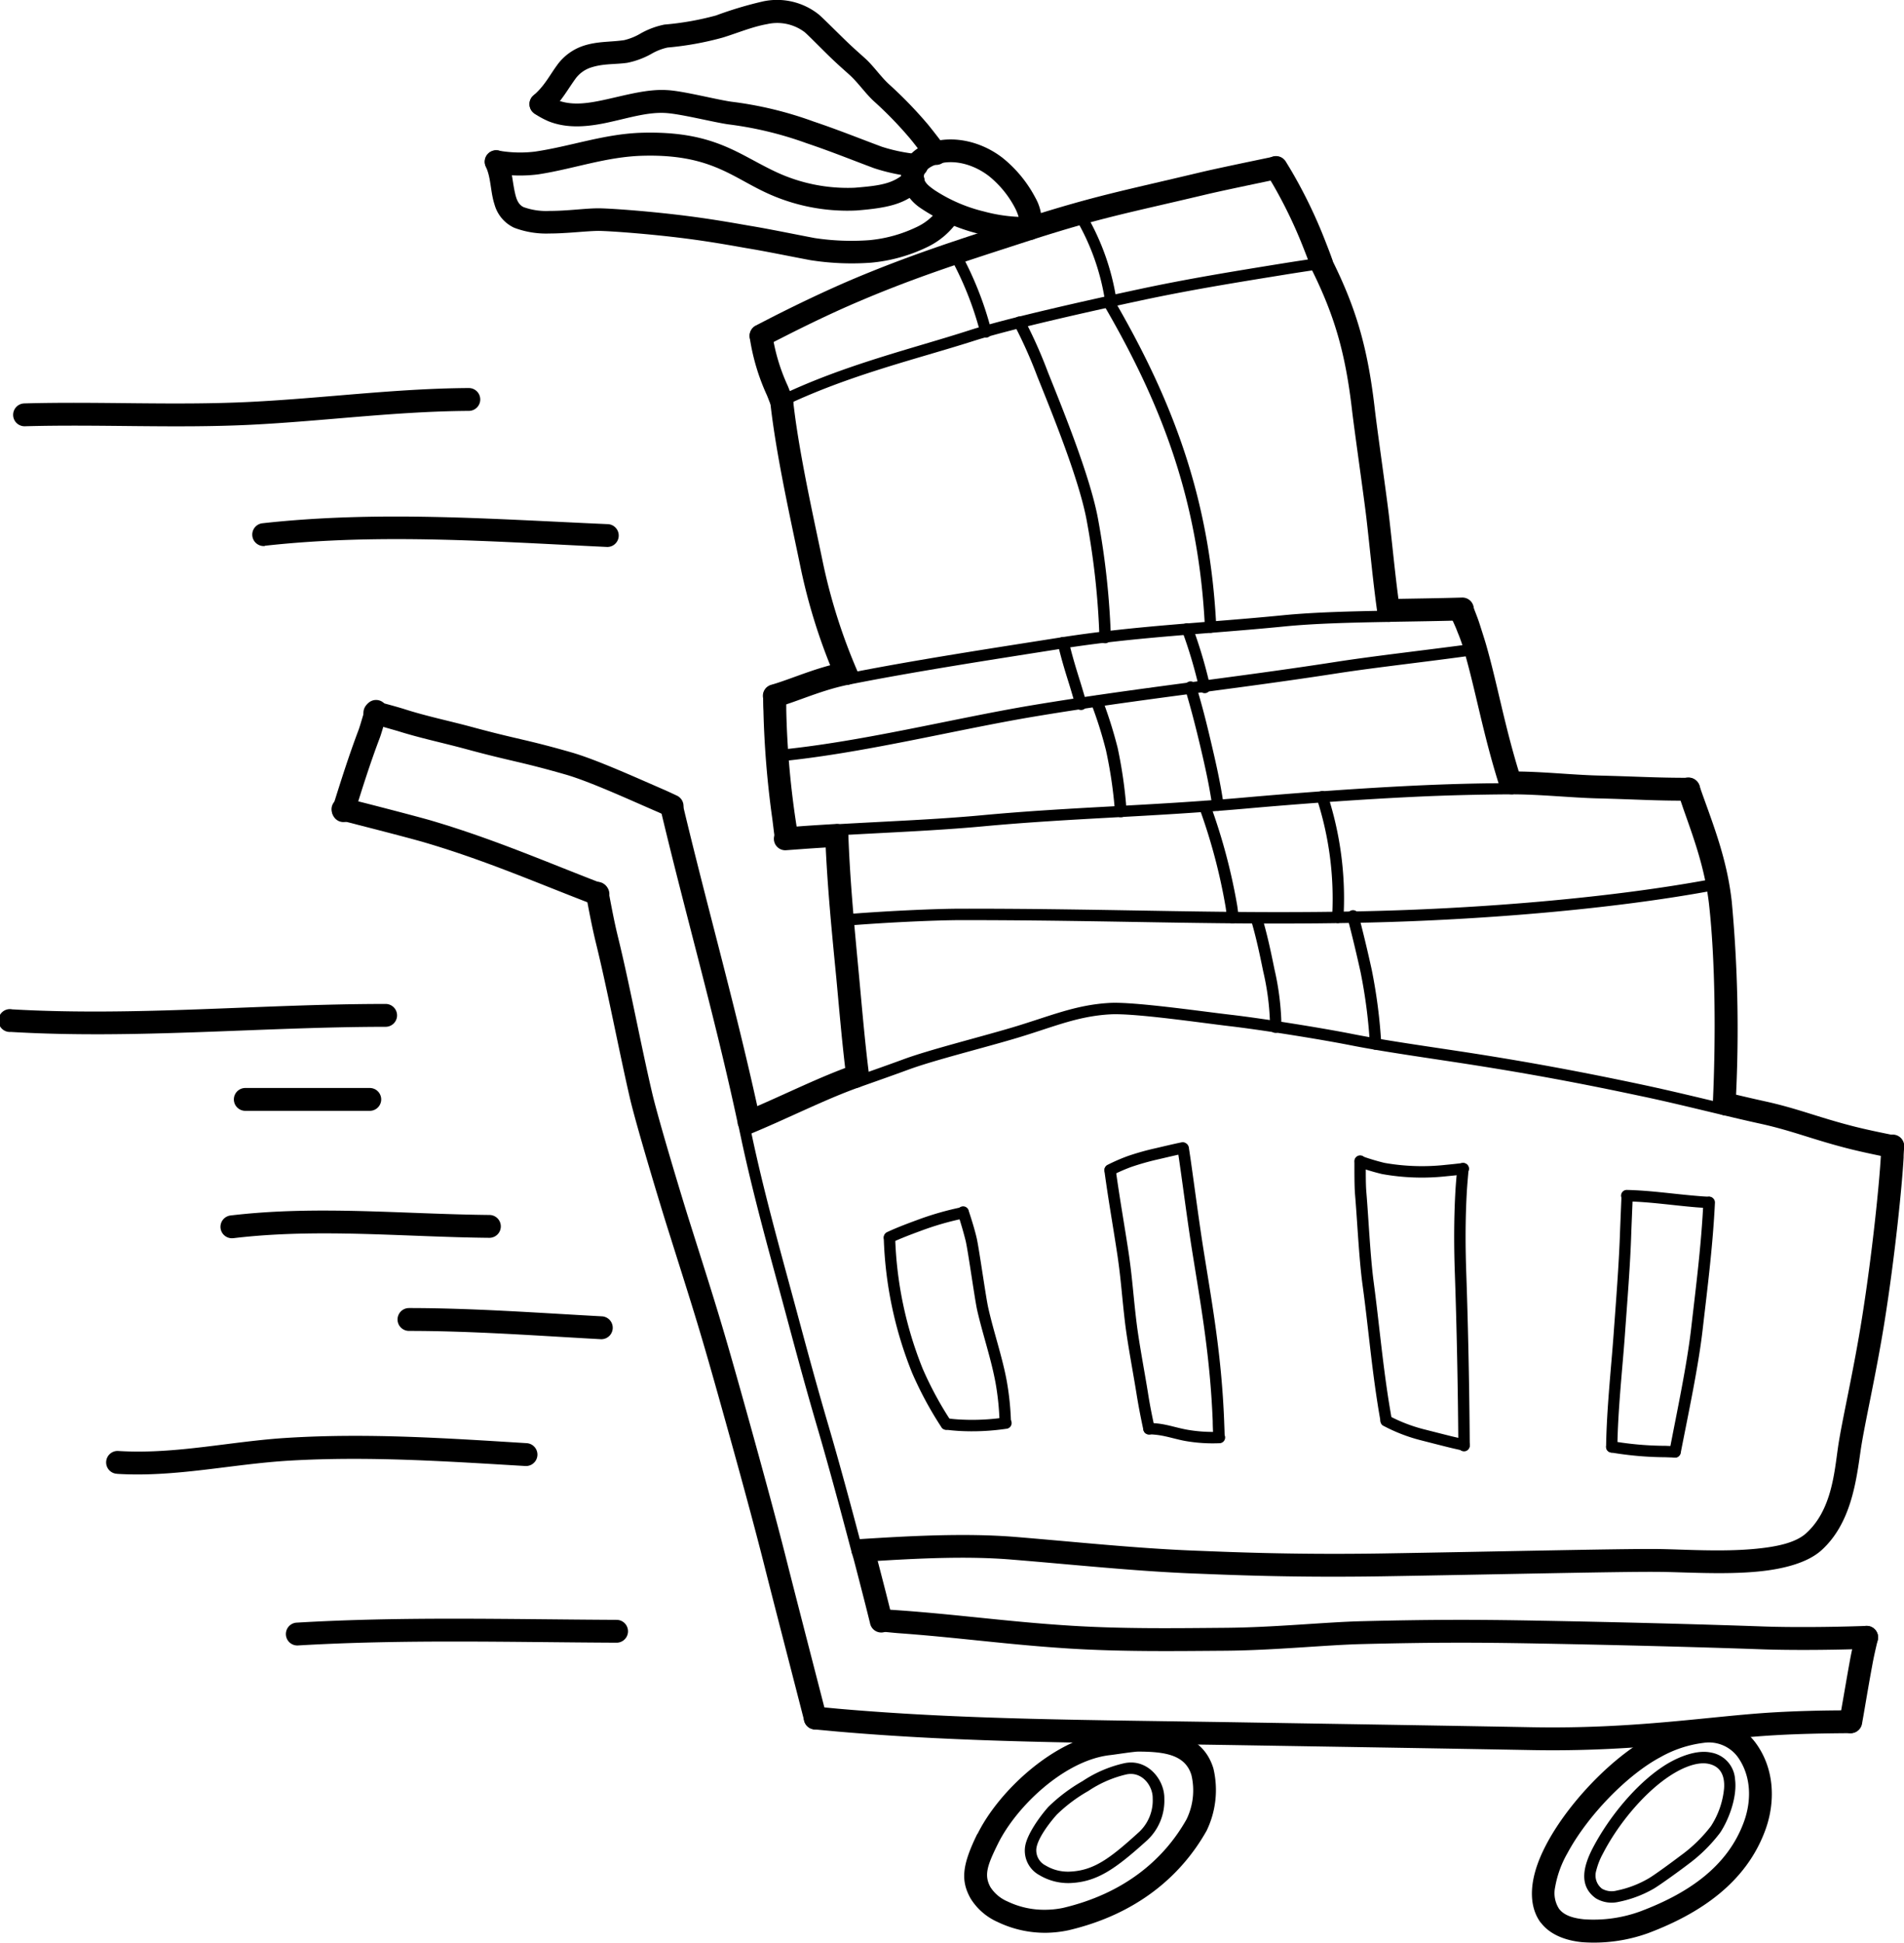 <svg id="Layer_1" data-name="Layer 1" xmlns="http://www.w3.org/2000/svg" viewBox="0 0 351.78 358.76"><defs><style>.cls-1{fill-rule:evenodd;}</style></defs><path class="cls-1" d="M65.52,150.11c1.44-4.62,2.89-9.22,4.62-13.77.26-.68.66-2.06,1.26-4.08a2.11,2.11,0,1,0-4-1.21c-.56,1.88-.93,3.16-1.17,3.8-1.75,4.63-3.23,9.3-4.7,14a2.11,2.11,0,1,0,4,1.26Z"/><path class="cls-1" d="M63,151.53c1.09.27,2,.49,3.11.79,5.34,1.36,10.82,2.8,12.45,3.29,11.38,3.36,20.79,7.51,31.08,11.44a2.11,2.11,0,1,0,1.5-3.94c-10.38-4-19.89-8.15-31.38-11.55-1.66-.49-7.2-1.95-12.6-3.33L64,147.44a2.11,2.11,0,1,0-1,4.09Z"/><path class="cls-1" d="M68.84,133.69c1.85.5,3.56,1,4.65,1.31,4,1.27,8.5,2.22,12.52,3.31,8.62,2.34,9.87,2.26,18.47,4.72,4.45,1.28,11.76,4.63,16.68,6.76.63.27,1.34.59,2,.91a2.11,2.11,0,1,0,1.82-3.8c-.72-.35-1.48-.7-2.15-1-5.07-2.19-12.61-5.62-17.2-6.94-8.62-2.47-9.87-2.38-18.53-4.73-4-1.08-8.43-2-12.33-3.26-1.14-.36-2.92-.85-4.85-1.36a2.11,2.11,0,1,0-1.09,4.07Z"/><path class="cls-1" d="M108.31,165.47c.56,3,1.08,5.76,1.81,8.75,2.09,8.48,4.28,20,6.25,28.53,1.15,4.95,5.54,19.52,7.08,24.38,5,15.86,5.81,18.22,10.3,34.31,2.37,8.46,5.43,19.55,7.57,28.06,1.5,5.95,4.49,17.49,7.27,28.3a2.11,2.11,0,0,0,4.09-1.05c-2.78-10.8-5.77-22.34-7.27-28.28-2.15-8.54-5.22-19.67-7.59-28.17-4.51-16.15-5.3-18.52-10.34-34.45-1.52-4.79-5.86-19.17-7-24.06-2-8.51-4.17-20.09-6.26-28.58-.72-2.91-1.21-5.58-1.77-8.52a2.11,2.11,0,1,0-4.14.78Z"/><path class="cls-1" d="M122,149.29c4.65,19.62,10,38.05,14.35,58.36.24,1.14,1.37,1.2,2.51,1s1.86-.7,1.61-1.84c-4.38-20.35-9.7-38.81-14.37-58.46a2.11,2.11,0,1,0-4.1,1Z"/><path class="cls-1" d="M136.38,207.65l.6,2.81c2.1,9.81,4.78,19.51,7.18,28.35,2.22,8.2,4.12,15.52,7,25.31,1.77,6.05,4,14.23,6.22,22.66a1.06,1.06,0,0,0,2-.54c-2.21-8.44-4.46-16.65-6.24-22.72-2.87-9.77-4.77-17.07-7-25.26-2.39-8.81-5.06-18.47-7.15-28.24l-.6-2.81a1.05,1.05,0,0,0-2.06.44Z"/><path class="cls-1" d="M157.38,286.78c.09.33.29.93.37,1.26.64,2.43,1.26,4.86,1.88,7.27.39,1.52.74,2.93,1.11,4.42a2.11,2.11,0,1,0,4.09-1c-.37-1.5-.72-2.9-1.11-4.44-.7-2.74-1.42-5.52-2.15-8.28-.29-1.13-1.27-1.29-2.4-1s-2.08.66-1.79,1.79Z"/><path class="cls-1" d="M150.43,319.37l4.09.38c23.53,2.06,46.12,2.07,76,2.56,17.66.29,34.47.55,52.46.88,19.32.36,33.15-2.06,44.89-2.74,4.42-.26,9.07-.35,14-.38a2.11,2.11,0,1,0,0-4.22c-5,0-9.77.12-14.25.38-11.66.69-25.39,3.09-44.57,2.74-18-.33-34.81-.59-52.47-.88-29.81-.49-52.31-.49-75.75-2.54l-4-.38a2.11,2.11,0,1,0-.41,4.2Z"/><path class="cls-1" d="M342.83,301.87c-.38,1.56-.77,3.25-1.05,4.82-.55,3-1,5.72-1.47,8.36-.15.89-.29,1.67-.45,2.54a2.11,2.11,0,0,0,4.16.74c.16-.88.3-1.67.45-2.56.45-2.63.91-5.36,1.46-8.31.27-1.5.64-3.11,1-4.59a2.11,2.11,0,1,0-4.1-1Z"/><path class="cls-1" d="M162.5,301.3c.48,0,2.72.25,3.61.31,10.94.79,20.25,2.13,31.5,2.83,9.68.6,19.18.47,28.87.4,9.07-.08,18.53-1.07,25.25-1.23,12.24-.3,20.19-.33,32.44-.1,13.25.24,28.39.61,41.64,1.08,4.63.16,12.4.15,19.15-.11a2.11,2.11,0,0,0-.16-4.22c-6.65.25-14.28.27-18.84.11-13.27-.47-28.44-.84-41.71-1.08-12.32-.23-20.32-.2-32.62.1-6.71.16-16.14,1.15-25.18,1.22-9.59.08-19,.21-28.58-.39-12.79-.79-23.07-2.41-36.1-3.11-1.16-.07-.79.16-.86,1.32s.83,2.84,1.59,2.87Z"/><path class="cls-1" d="M180.58,338.64c-2.82,5.75-3.12,8.61-1.27,11.93a11.22,11.22,0,0,0,5,4.36,20.18,20.18,0,0,0,8.92,2,21.19,21.19,0,0,0,4.15-.46c12.49-2.92,20.76-9.89,25.55-18.39a17.25,17.25,0,0,0,1.25-11.52c-1.64-5.31-6.39-7.24-13.84-7.28-.9,0-4.68.57-5.58.66-9.67,1-20.16,10.63-24.15,18.73Zm3.79,1.87c3.45-7,12.43-15.51,20.81-16.4.82-.09,4.28-.64,5.11-.64,5.11,0,8.7.67,9.83,4.31a12.24,12.24,0,0,1-.9,8.2c-4.27,7.58-11.69,13.74-22.84,16.36a16.72,16.72,0,0,1-3.33.34,15.62,15.62,0,0,1-6.91-1.54,7,7,0,0,1-3.14-2.63c-1.26-2.25-.54-4.12,1.37-8Z"/><path class="cls-1" d="M189.41,340.93a5.13,5.13,0,0,0,2.64,5.36,10.39,10.39,0,0,0,5.57,1.46c5-.18,8.36-2.5,14.38-7.95a10,10,0,0,0,3.12-7.65c.07-3.46-3.1-7.49-7.46-6.52a22.85,22.85,0,0,0-7.65,3.29,31,31,0,0,0-6.33,4.77c-1.68,1.89-3.92,5.09-4.27,7.24Zm2.08.34c.3-1.85,2.32-4.55,3.77-6.17a28.46,28.46,0,0,1,5.82-4.36,21.25,21.25,0,0,1,7-3.05c2.9-.65,4.94,2.11,4.89,4.42a8,8,0,0,1-2.43,6.13c-5.49,5-8.47,7.24-13,7.4a8,8,0,0,1-4.36-1.14,3.13,3.13,0,0,1-1.69-3.23Z"/><path class="cls-1" d="M284.68,355.05c1.59,2.12,4.37,3.29,7.6,3.61A29.63,29.63,0,0,0,304.5,357c9.56-3.6,18.18-9.32,21.72-19.21,1.78-5,1.67-11-1.72-15.75-2.58-3.61-6.28-4.67-10.12-4.35a26,26,0,0,0-9.57,3.1c-7.85,4.18-17.57,14.73-20.7,23.37-1.56,4.31-1.47,8.2.57,10.93Zm3.38-2.53a5.32,5.32,0,0,1-.74-4,19.21,19.21,0,0,1,2.27-6.28c3.76-7,11.1-14.51,17.2-17.75a21.53,21.53,0,0,1,7.93-2.63,6.62,6.62,0,0,1,6.34,2.6c2.56,3.58,2.53,8.12,1.18,11.88C319.13,345,311.4,349.85,303,353a25.19,25.19,0,0,1-10.31,1.44c-1.93-.19-3.69-.67-4.64-1.94Z"/><path class="cls-1" d="M294.79,350.53a5.68,5.68,0,0,0,4.26.69,21.32,21.32,0,0,0,6.36-2.36c1.14-.63,5.39-3.73,6.42-4.53a29,29,0,0,0,6-5.91c1.62-2.45,3.14-6.58,2.74-9.78a5.35,5.35,0,0,0-4.49-5c-2.87-.6-6.55,1.06-8.84,2.59-5,3.3-10,9.35-13,15.12-1.65,3.21-2.62,6.84.53,9.16Zm1.25-1.7a3.08,3.08,0,0,1-1.12-3.39,13,13,0,0,1,1.22-3.11c2.81-5.46,7.58-11.2,12.29-14.32,1.89-1.26,4.88-2.78,7.25-2.28s3,2.41,2.86,4.52a15.44,15.44,0,0,1-2.44,7,26.9,26.9,0,0,1-5.57,5.41c-1,.76-5,3.74-6.13,4.34a19.24,19.24,0,0,1-5.68,2.13,3.61,3.61,0,0,1-2.68-.31Z"/><path class="cls-1" d="M159.28,288.43l1.76-.11c8.71-.54,17.86-1,26.09-.29,10.78.87,22.59,2.13,33.4,2.55,6.24.24,18,.79,34.91.52,20.29-.33,43.91-.88,50.55-.82,4.8,0,12.43.58,19-.08,4.83-.48,9.09-1.69,11.56-3.93,5.46-4.95,6.41-12.8,7.22-18.41.69-4.77,2.86-14,4.44-23.94,1.91-12,3.22-25,3.5-30.16,0-.64.06-1.27.09-1.92a2.11,2.11,0,1,0-4.21-.18l-.09,1.87c-.28,5.07-1.57,17.85-3.46,29.73-1.58,10-3.76,19.21-4.45,24s-1.2,11.64-5.88,15.88c-1.94,1.76-5.35,2.48-9.14,2.86-6.39.65-13.83.1-18.51.06-6.66-.06-30.33.49-50.66.82-16.83.26-28.48-.28-34.68-.52-10.75-.41-22.5-1.67-33.22-2.54-9.23-.74-19.58-.17-29.24.45-1.16.08-1.08.85-.65,1.93.53,1.36.53,2.3,1.7,2.23Z"/><path class="cls-1" d="M138.24,209.56c7.17-2.93,14-6.46,20.45-8.76a2.1,2.1,0,0,0,1.29-2.69,2.13,2.13,0,0,0-2.7-1.29c-5.8,2.06-11.83,5.08-18.16,7.79-.82.35-.7.31-1.53.65-1.08.44-.73,1.29-.53,2.43.12.73.1,2.31,1.18,1.87Z"/><path class="cls-1" d="M158.69,200.8c3.26-1.15,6.35-2.24,9.21-3.29,4.63-1.7,13.29-3.85,19.39-5.65,7-2.05,11.56-4.2,17.88-4.54,4.45-.24,16.8,1.57,21.91,2.17,5.79.67,16.74,2.41,22.45,3.54,6.57,1.3,16,2.58,23.3,3.74,9.77,1.54,19.14,3.26,30.26,5.63,4.82,1,10.26,2.34,15.27,3.53a1.05,1.05,0,1,0,.49-2.05c-5-1.2-10.48-2.52-15.32-3.55-11.16-2.37-20.57-4.1-30.37-5.65-7.27-1.15-16.68-2.42-23.22-3.72-5.75-1.14-16.78-2.9-22.61-3.57-5.2-.6-17.75-2.42-22.27-2.18-6.49.35-11.21,2.52-18.36,4.63-6.15,1.81-14.87,4-19.53,5.69-2.85,1.05-5.94,2.14-9.18,3.28a1.05,1.05,0,0,0-.64,1.35,1,1,0,0,0,1.34.64Z"/><path class="cls-1" d="M318.36,205.93c2.44.58,4.78,1.13,6.9,1.59,5.89,1.3,9.5,2.86,16,4.53,2.61.67,5.31,1.22,8,1.77a2.11,2.11,0,1,0,.84-4.14c-2.64-.54-5.27-1.07-7.8-1.72-6.53-1.68-10.17-3.25-16.12-4.56-2.1-.46-4.41-1-6.83-1.58a2.11,2.11,0,0,0-1,4.11Z"/><path class="cls-1" d="M174.65,264c.87.13,1.6.19,2.49.25a43.4,43.4,0,0,0,8.75-.39,1.06,1.06,0,1,0-.29-2.09,41.43,41.43,0,0,1-8.32.37c-.83-.05-1.51-.11-2.33-.23a1.06,1.06,0,0,0-.3,2.09Z"/><path class="cls-1" d="M164.78,229.45c1.71-.79,3.45-1.45,5.27-2.12a53.4,53.4,0,0,1,8.17-2.35,1.06,1.06,0,0,0-.41-2.07,55.31,55.31,0,0,0-8.49,2.44c-1.88.69-3.67,1.37-5.43,2.19a1.05,1.05,0,0,0,.89,1.91Z"/><path class="cls-1" d="M163.28,228.53a72.48,72.48,0,0,0,5.24,25,66.56,66.56,0,0,0,5.39,10,1,1,0,0,0,1.45.34,1.06,1.06,0,0,0,.34-1.45,64.35,64.35,0,0,1-5.23-9.67,70.45,70.45,0,0,1-5.08-24.23,1.06,1.06,0,0,0-2.11.07Z"/><path class="cls-1" d="M177,224.27c.52,1.61,1,3.22,1.41,4.86.47,2,1.68,10.81,2.13,12.82,1,4.4,2.59,9,3.4,13.45a49.07,49.07,0,0,1,.74,7.41,1.06,1.06,0,0,0,2.11-.06A52,52,0,0,0,186,255c-.82-4.45-2.44-9.11-3.42-13.52-.45-2-1.67-10.83-2.13-12.84-.4-1.71-.93-3.37-1.46-5a1.06,1.06,0,1,0-2,.65Z"/><path class="cls-1" d="M204.05,216.23c.68,5.07,1.58,10.15,2.34,15.15.74,4.85.92,8.43,1.52,13.3.48,3.79,1.5,9.11,2.1,12.89.35,2.17.76,4.28,1.24,6.48a1.06,1.06,0,1,0,2.07-.45c-.48-2.16-.89-4.23-1.22-6.36-.6-3.76-1.62-9.05-2.09-12.82-.61-4.89-.79-8.48-1.53-13.36S206.82,221,206.14,216a1.05,1.05,0,0,0-2.09.28Z"/><path class="cls-1" d="M217.55,212.17c.1.66.22,1.45.32,2.13.8,5.53,1.52,11.23,2.34,16.39,1.64,10.32,3.36,19.58,3.85,31.75,0,1,.07,2.05.09,3.05a1.06,1.06,0,0,0,2.11-.05c0-1-.06-2.11-.09-3.08-.49-12.27-2.23-21.6-3.88-32-.81-5.16-1.54-10.84-2.33-16.37l-.32-2.14a1.06,1.06,0,0,0-2.09.32Z"/><path class="cls-1" d="M212.24,264.88c.49,0,1.16.06,1.64.12,1.78.23,3.49.83,5.25,1.13a29.28,29.28,0,0,0,6.11.39,1.06,1.06,0,1,0-.08-2.11,27.21,27.21,0,0,1-5.68-.36c-1.79-.3-3.53-.91-5.33-1.14-.53-.07-1.27-.11-1.82-.14a1.07,1.07,0,0,0-1.1,1,1.05,1.05,0,0,0,1,1.1Z"/><path class="cls-1" d="M205.58,217a31.22,31.22,0,0,1,3.46-1.51,49.11,49.11,0,0,1,4.93-1.39c1.65-.38,3.24-.77,4.83-1.09a1.06,1.06,0,0,0-.41-2.07c-1.62.33-3.22.72-4.9,1.11a47.71,47.71,0,0,0-5.15,1.45,34,34,0,0,0-3.72,1.62,1.06,1.06,0,1,0,1,1.88Z"/><path class="cls-1" d="M251,215.52a42.52,42.52,0,0,0,4.33,1.29,41.64,41.64,0,0,0,12,.4c1-.09,2.13-.21,3.16-.34a1.05,1.05,0,0,0-.26-2.09c-1,.12-2.08.24-3.08.33a39.94,39.94,0,0,1-11.36-.36,42.28,42.28,0,0,1-4.09-1.22,1.05,1.05,0,0,0-1.34.65,1.06,1.06,0,0,0,.66,1.35Z"/><path class="cls-1" d="M255.63,263.32a30.8,30.8,0,0,0,6.82,2.64c1.72.44,3.46.89,5.2,1.32.77.19,1.84.43,2.61.6a1.05,1.05,0,1,0,.46-2.05l-2.57-.6c-1.74-.43-3.47-.88-5.18-1.31a29.34,29.34,0,0,1-6.36-2.47,1.06,1.06,0,0,0-1,1.87Z"/><path class="cls-1" d="M300.63,221.86c4.26.09,8.48.74,12.71,1.09.73.06,1.64.11,2.37.15a1.06,1.06,0,0,0,.11-2.11c-.72,0-1.59-.08-2.3-.14-4.29-.35-8.55-1-12.85-1.1a1.06,1.06,0,1,0,0,2.11Z"/><path class="cls-1" d="M297.57,268.22a62.18,62.18,0,0,0,10.11.89l1.73.06a1.05,1.05,0,1,0,.09-2.1l-1.73-.07a59.09,59.09,0,0,1-9.76-.84,1.05,1.05,0,1,0-.44,2.06Z"/><path class="cls-1" d="M314.71,222c-.37,7.86-1.35,15.47-2.26,23.37-.78,6.72-2.55,15-4,22.56a1.05,1.05,0,1,0,2.07.4c1.49-7.63,3.27-15.95,4.05-22.72.92-7.94,1.9-15.61,2.28-23.51a1.07,1.07,0,0,0-1-1.1,1.05,1.05,0,0,0-1.1,1Z"/><path class="cls-1" d="M299.59,220.76c-.1,2.36-.21,5-.28,6.83-.2,5.93-.75,12.86-1.18,18.78-.45,6.29-1.29,13.79-1.39,20.81a1.05,1.05,0,0,0,1,1.07,1.06,1.06,0,0,0,1.08-1c.1-7,.94-14.44,1.39-20.69.42-5.94,1-12.9,1.18-18.86.07-1.84.18-4.45.28-6.81a1.05,1.05,0,0,0-1-1.1,1.06,1.06,0,0,0-1.11,1Z"/><path class="cls-1" d="M269.24,215.74c-.13,1.46-.27,2.92-.35,4.39-.28,5.05-.27,10.13-.09,15.18.33,9.34.57,21,.64,31.55a1.06,1.06,0,1,0,2.11,0c-.07-10.53-.31-22.26-.64-31.62-.18-5-.19-10,.09-15,.08-1.45.22-2.89.34-4.33a1.05,1.05,0,1,0-2.1-.17Z"/><path class="cls-1" d="M250.24,214.52c0,2.36,0,4.5.1,5.88.42,4.9.73,11.87,1.38,16.73,1,7.23,1.59,14.35,2.77,21.91.18,1.19.38,2.32.59,3.53a1.06,1.06,0,0,0,2.08-.37c-.21-1.2-.4-2.32-.59-3.49-1.18-7.54-1.8-14.64-2.76-21.86-.65-4.83-.95-11.76-1.36-16.63-.12-1.33-.12-3.41-.1-5.69a1.06,1.06,0,1,0-2.11,0Z"/><path class="cls-1" d="M152.51,153.77c0,.71,0,1,0,1.68.36,8.39,1.18,16.76,2,25.11.44,4.68,1,11.37,1.74,17.46.08.67.1,1,.18,1.7.16,1.16,1.32.73,2.48.57s1.61-.21,1.68-1a4.31,4.31,0,0,0-.05-1c-.79-6.24-1.37-13.25-1.83-18.09-.84-9-1.73-18-2-27,0-1.17-.83-.86-2-.82s-2.19.25-2.16,1.42Z"/><path class="cls-1" d="M310,146.44c.36,1,.66,1.88,1,2.89,2,5.65,4,11.08,4.76,17.68,1.14,10.24,1.28,24.26.7,36.73a1.59,1.59,0,0,0,.19,1,2.38,2.38,0,0,0,2.06,1c1.16.06,1.86-.13,1.92-1.3,0-.77.07-1,.1-1.81a255.93,255.93,0,0,0-.77-36.12c-.78-7-2.85-12.7-5-18.65-.36-1-.66-1.83-1-2.85a2.11,2.11,0,1,0-4,1.39Z"/><path class="cls-1" d="M145.41,157l3.41-.25q3-.21,5.93-.37c1.16-.07,1.62-1,1.55-2.17s-.64-2.11-1.8-2.05c-2,.12-4,.24-6,.38l-3.44.26a2.11,2.11,0,1,0,.32,4.2Z"/><path class="cls-1" d="M154.62,154.28c9.5-.55,18.52-.89,26.92-1.67,16.45-1.53,31.06-1.73,48.57-3.28,10.11-.9,21.25-1.71,31.41-2.19,5.68-.27,11.78-.42,17.84-.45a1.06,1.06,0,0,0,1.05-1.06,1,1,0,0,0-1.06-1c-6.09,0-12.22.18-17.93.45-10.19.49-21.36,1.3-31.5,2.2-17.51,1.55-32.13,1.74-48.58,3.28-8.38.78-17.37,1.11-26.84,1.66a1.07,1.07,0,0,0-1,1.12,1.05,1.05,0,0,0,1.11,1Z"/><path class="cls-1" d="M279.36,146.69c5.19,0,11,.63,15.83.75,7.34.18,10.57.45,16.81.42a2.11,2.11,0,1,0,0-4.22c-6.19,0-9.39-.24-16.69-.42-4.89-.12-10.72-.78-16-.75-1.17,0-1.67.89-1.67,2.05s.52,2.17,1.69,2.17Z"/><path class="cls-1" d="M155.75,171c7.46-.63,16.91-1.07,21.91-1.08,29.48,0,49.14,1.06,75.61.44,19-.45,44.26-2.28,64.28-6.1a1.06,1.06,0,1,0-.4-2.08c-19.91,3.81-45.07,5.63-63.93,6.07-26.45.62-46.1-.47-75.56-.44-5,0-14.57.45-22.09,1.08a1.05,1.05,0,0,0-1,1.14,1.07,1.07,0,0,0,1.14,1Z"/><path class="cls-1" d="M231.1,169.79c.93,3.1,1.57,6.08,2.29,9.61a47.4,47.4,0,0,1,1.23,9c0,.38,0,.77,0,1.15a1.06,1.06,0,1,0,2.11.09c0-.42,0-.84,0-1.26a50,50,0,0,0-1.27-9.42c-.73-3.6-1.39-6.63-2.34-9.79a1.05,1.05,0,0,0-2,.6Z"/><path class="cls-1" d="M249,169.65c.86,3.27,1.64,6.55,2.38,9.89a95.22,95.22,0,0,1,1.72,13.34,1.05,1.05,0,1,0,2.1-.15,97.63,97.63,0,0,0-1.76-13.64c-.74-3.37-1.53-6.68-2.4-10a1.06,1.06,0,1,0-2,.54Z"/><path class="cls-1" d="M221.58,149.21a105.2,105.2,0,0,1,4.87,18.33c.1.66.18,1.34.24,2a1,1,0,0,0,1.14.95,1.05,1.05,0,0,0,1-1.14c-.06-.72-.14-1.44-.25-2.15a107.53,107.53,0,0,0-5-18.69,1.06,1.06,0,0,0-2,.68Z"/><path class="cls-1" d="M243.29,147.47a59.8,59.8,0,0,1,2.83,21.89,1.05,1.05,0,1,0,2.1.11,61.63,61.63,0,0,0-2.93-22.67,1.06,1.06,0,0,0-1.34-.66,1,1,0,0,0-.66,1.33Z"/><path class="cls-1" d="M141,128.58c0,.87,0,1.79.05,2.66a174.27,174.27,0,0,0,1.63,19.9c.14,1,.34,2.91.52,3.93s1.25,1.06,2.39.87a2.12,2.12,0,0,0,1.73-2.44,161.2,161.2,0,0,1-2.05-22.39c0-.85,0-1.76-.05-2.61a2.11,2.11,0,1,0-4.22.08Z"/><path class="cls-1" d="M268.3,114.42c.35.75.72,1.56,1,2.33a30,30,0,0,1,1.17,3.3c2.19,7.53,3.5,15.38,6.49,24.87.15.45.35,1.05.81,1.21a4.92,4.92,0,0,0,2.94,0c1.11-.37.86-.74.5-1.85-.22-.66-.22-.56-.42-1.21-2.85-9.17-4.14-16.81-6.26-24.15-.38-1.28-.75-2.4-1.22-3.88-.28-.87-.79-2.14-1.12-3-.39-1.1-1.88-.85-2.93-.35a2.11,2.11,0,0,0-1,2.81Z"/><path class="cls-1" d="M143.64,130.57c3.67-1,8.11-3.13,13.24-4.15,1.14-.23.86-1,.63-2.18s-.31-2.19-1.45-2c-5.26,1-9.82,3.15-13.58,4.23a2.11,2.11,0,1,0,1.16,4.06Z"/><path class="cls-1" d="M156.88,126.42c12.47-2.48,27.78-4.81,39.22-6.62,14-2.21,27.12-2.71,41.18-4.11,5.51-.55,12.34-.72,19.38-.84a1.07,1.07,0,0,0,1-1.08,1,1,0,0,0-1.07-1c-7.1.12-14,.3-19.55.85-14.1,1.4-27.3,1.91-41.3,4.13-11.46,1.81-26.81,4.14-39.3,6.63a1.06,1.06,0,0,0,.41,2.07Z"/><path class="cls-1" d="M256.66,114.84c4.54-.08,9.17-.14,13.59-.27a2.11,2.11,0,0,0-.13-4.22c-4.4.13-9,.19-13.54.27a2.12,2.12,0,0,0-2.07,2.15,2.1,2.1,0,0,0,2.15,2.07Z"/><path class="cls-1" d="M143.63,140.65c15.52-1.46,32.73-5.85,47.35-8.3,19.33-3.23,36.71-5,56.05-8,7.3-1.13,17.3-2.21,25.77-3.42a1.06,1.06,0,0,0-.3-2.09C264,120,254,121.11,246.7,122.25c-19.34,3-36.73,4.78-56.07,8-14.57,2.44-31.73,6.82-47.2,8.27a1.06,1.06,0,0,0-1,1.15,1,1,0,0,0,1.15.95Z"/><path class="cls-1" d="M201.57,129.83a75.11,75.11,0,0,1,2.77,8.74A82.27,82.27,0,0,1,206,149.92a1.06,1.06,0,0,0,1.15,1,1,1,0,0,0,1-1.15,84.73,84.73,0,0,0-1.65-11.64,80.83,80.83,0,0,0-2.84-9,1.07,1.07,0,0,0-1.36-.62,1.05,1.05,0,0,0-.63,1.35Z"/><path class="cls-1" d="M219,127.36c1,3.34,1.88,6.74,2.69,10.15.9,3.8,1.74,7.51,2.28,11.32a1.07,1.07,0,0,0,1.2.9,1.05,1.05,0,0,0,.89-1.2c-.55-3.87-1.41-7.65-2.32-11.51-.81-3.45-1.67-6.9-2.72-10.28a1.06,1.06,0,1,0-2,.62Z"/><path class="cls-1" d="M195.44,118.91c.53,2.34,1.22,4.65,1.94,6.94.46,1.45.87,2.91,1.31,4.36a1.06,1.06,0,1,0,2-.62c-.44-1.46-.86-2.92-1.32-4.37-.7-2.24-1.37-4.49-1.9-6.78a1.05,1.05,0,1,0-2.05.47Z"/><path class="cls-1" d="M218.42,116.54a86,86,0,0,1,3.1,10.42,1.06,1.06,0,1,0,2-.5,88.46,88.46,0,0,0-3.18-10.68,1.06,1.06,0,1,0-2,.76Z"/><path class="cls-1" d="M144.88,75c12-5.75,24.56-8.71,34.89-12,7-2.26,22.84-5.76,31.06-7.52,9-1.92,17.29-3.26,26.33-4.72,2.5-.41,4.79-.75,7.12-1.09a1.06,1.06,0,0,0-.3-2.09c-2.35.34-4.65.69-7.16,1.09-9.07,1.47-17.43,2.82-26.43,4.75-8.27,1.77-24.25,5.3-31.27,7.57C168.72,64.35,156,67.35,144,73.13a1.06,1.06,0,1,0,.91,1.91Z"/><path class="cls-1" d="M158.67,124.53a104.81,104.81,0,0,1-6.56-20.3c-1.5-7.27-3.87-17.77-5.13-26.7-.17-1.21-.33-2.54-.46-3.67a2.11,2.11,0,0,0-4.2.46c.13,1.17.3,2.55.48,3.8,1.27,9,3.66,19.62,5.18,27a106.73,106.73,0,0,0,5.71,18.49c.36.88.51,1.16.89,2,.46,1.08,1.57.84,2.64.38s1.91-.38,1.45-1.45Z"/><path class="cls-1" d="M242.24,49.56c4.31,8.65,6.33,15.56,7.56,26.2.47,4,2.2,16,2.67,20.06.69,6,1.2,11.61,2,17.31,0,.32.07.75.33,1,.52.42,1.22.4,2.37.23s1.74-.21,1.57-1.36c-.12-.76-.18-1-.28-1.75-.71-5.21-1.18-10.36-1.82-15.86-.46-4-2.2-16-2.66-20.07-1.31-11.2-3.44-18.48-8-27.59a2.11,2.11,0,0,0-3.78,1.88Z"/><path class="cls-1" d="M141.58,63.87c.87-.46,1.79-.94,2.69-1.39,4.9-2.51,10.12-5,14.41-6.81,10.62-4.54,20-7.49,29.42-10.55l3.08-1c12.54-4,17.19-4.77,31.39-8.14,2.75-.66,8.36-1.83,13.63-2.93a2.11,2.11,0,0,0-.86-4.13c-5.32,1.11-11,2.29-13.75,2.95-14.33,3.41-19,4.23-31.68,8.23l-3.11,1c-9.57,3.1-19,6.1-29.78,10.69-4.36,1.87-9.68,4.38-14.67,6.93l-2.73,1.41a2.11,2.11,0,1,0,2,3.74Z"/><path class="cls-1" d="M234,32.11c.43.7.87,1.43,1.3,2.16a86.38,86.38,0,0,1,5.54,11.56c.43,1.09.94,2.39,1.31,3.47a2.11,2.11,0,1,0,4-1.36c-.39-1.14-.93-2.5-1.38-3.65a90.67,90.67,0,0,0-5.82-12.13c-.44-.77-.91-1.54-1.37-2.28A2.11,2.11,0,1,0,234,32.11Z"/><path class="cls-1" d="M138.51,62.28a39.49,39.49,0,0,0,3.13,10.59c.33.74.53,1.42.89,2.14a2.11,2.11,0,1,0,3.79-1.85c-.33-.68-.51-1.31-.82-2a35.3,35.3,0,0,1-2.81-9.44,2.11,2.11,0,0,0-4.18.57Z"/><path class="cls-1" d="M175.44,47.29a60.41,60.41,0,0,1,5.68,14.19,1.05,1.05,0,1,0,2-.59,62.54,62.54,0,0,0-5.89-14.68,1.05,1.05,0,1,0-1.81,1.08Z"/><path class="cls-1" d="M198.52,40A42.71,42.71,0,0,1,204.2,55.8a1.06,1.06,0,0,0,2.08-.36,44.67,44.67,0,0,0-6-16.52,1,1,0,0,0-1.45-.35,1.06,1.06,0,0,0-.35,1.45Z"/><path class="cls-1" d="M187.42,60.05a85.27,85.27,0,0,1,4.23,9.47c2.85,7.09,7.91,19.47,9.21,27.06a143.4,143.4,0,0,1,2.27,21.09,1.06,1.06,0,1,0,2.11-.07,146.26,146.26,0,0,0-2.3-21.38c-1.32-7.7-6.44-20.29-9.33-27.49A86.45,86.45,0,0,0,189.27,59a1.05,1.05,0,1,0-1.85,1Z"/><path class="cls-1" d="M203.89,56.24c10.78,18.5,17.59,36.24,18.73,59.62a1.05,1.05,0,0,0,1.1,1,1.07,1.07,0,0,0,1-1.11c-1.16-23.76-8.06-41.78-19-60.58a1.07,1.07,0,0,0-1.45-.38,1.06,1.06,0,0,0-.38,1.44Z"/><path class="cls-1" d="M190.28,44.31a2.11,2.11,0,0,0,2-1.53,9,9,0,0,0-1-6.29,23.43,23.43,0,0,0-5.91-7.23c-3.78-3-9.06-4.41-13.68-2.89-3.21,1.07-6,4-5,7.71a8.74,8.74,0,0,0,3.41,4.36,33.49,33.49,0,0,0,10.59,4.7,35.68,35.68,0,0,0,9.63,1.17Zm-2.09-4.26a29.35,29.35,0,0,1-6.41-1,29,29,0,0,1-9.2-4c-.67-.5-1.62-1.12-1.83-2-.35-1.42,1.05-2.28,2.28-2.69,3.3-1.09,7.05.1,9.75,2.21a18.68,18.68,0,0,1,4.73,5.79,9.17,9.17,0,0,1,.68,1.67Z"/><path class="cls-1" d="M89.75,30.7c.13.34.24.6.34.92.6,1.74.62,4.15,1.27,6.12A6.72,6.72,0,0,0,95,42.06a16.72,16.72,0,0,0,6.53,1.06c3.21,0,6.67-.45,9-.48,1.84,0,9.38.53,16.27,1.42,5.42.7,9.8,1.55,11.39,1.81,3.51.58,8.08,1.53,11.57,2.18a49.18,49.18,0,0,0,11.18.46,30.14,30.14,0,0,0,10.37-2.88,14.41,14.41,0,0,0,6-5.34A2.11,2.11,0,0,0,173.79,38a10.28,10.28,0,0,1-4.29,3.86,25.68,25.68,0,0,1-8.87,2.49,45.07,45.07,0,0,1-10.12-.39c-3.51-.66-8.12-1.62-11.65-2.21-1.61-.26-6.05-1.11-11.54-1.82-7.14-.93-14.95-1.48-16.87-1.46-2.27,0-5.7.49-8.9.48a12.36,12.36,0,0,1-4.81-.7c-1-.47-1.35-1.53-1.59-2.61-.42-1.82-.54-3.82-1.07-5.35-.13-.38-.25-.7-.42-1.11a2.11,2.11,0,1,0-3.91,1.57Z"/><path class="cls-1" d="M91.37,32a26.71,26.71,0,0,0,8.07.2c6.55-1,12.6-3.28,19.42-3.44,12.08-.3,16.16,3.75,22.52,6.75a35.6,35.6,0,0,0,16.85,3.36c6.05-.48,9-1.24,11.87-3.87a2.11,2.11,0,1,0-2.84-3.12c-2.26,2.05-4.63,2.41-9.36,2.79a31.24,31.24,0,0,1-14.71-3c-6.9-3.26-11.36-7.48-24.43-7.16-7,.17-13.22,2.5-19.93,3.49a22.81,22.81,0,0,1-6.79-.2A2.11,2.11,0,0,0,91.37,32Z"/><path class="cls-1" d="M101.34,20.82a18,18,0,0,0,2.26-2.36c1-1.31,1.69-2.48,2.66-3.83a5.74,5.74,0,0,1,2.95-2.17c2.32-.75,4.31-.53,6.68-.86A15.28,15.28,0,0,0,120.26,10a10.4,10.4,0,0,1,3.07-1.22,57.06,57.06,0,0,0,10.2-1.84c2.67-.82,5.45-2,8.23-2.49a8.41,8.41,0,0,1,6.87,1.46c.52.4,2.91,2.85,4.67,4.56s3,2.74,3.92,3.6c1.44,1.37,2.83,3.36,4.31,4.69a70,70,0,0,1,6.64,6.86c1.13,1.37,2.09,2.69,3.11,4a2.11,2.11,0,1,0,3.29-2.64c-1-1.28-2-2.61-3.13-4a78.39,78.39,0,0,0-7.09-7.33c-1.46-1.3-2.81-3.25-4.22-4.6-.9-.85-2.07-1.81-3.89-3.57s-4.49-4.45-5.06-4.88A12.38,12.38,0,0,0,141.06.24a69.81,69.81,0,0,0-8.78,2.62,53.25,53.25,0,0,1-9.52,1.68,14.91,14.91,0,0,0-4.4,1.64,10.76,10.76,0,0,1-3.07,1.24c-2.62.37-4.81.19-7.38,1a9.79,9.79,0,0,0-5.06,3.72c-.94,1.29-1.56,2.42-2.57,3.69a12.77,12.77,0,0,1-1.73,1.8,2.11,2.11,0,0,0,2.79,3.17Z"/><path class="cls-1" d="M98.77,21a16.23,16.23,0,0,0,2.58,1.4c3.63,1.45,7.62,1,11.64.07,3.39-.75,6.8-1.8,10-1.6,2.87.18,8.67,1.67,11.53,2.09A66.39,66.39,0,0,1,149,26.44c4.59,1.54,8.72,3.22,12.49,4.62A35.19,35.19,0,0,0,169,32.64a2.11,2.11,0,1,0,.56-4.18,31.33,31.33,0,0,1-6.63-1.36c-3.81-1.41-8-3.11-12.62-4.66a68.66,68.66,0,0,0-15.21-3.66c-2.94-.43-8.92-2-11.88-2.14-3.52-.22-7.34.86-11.13,1.7-3.17.7-6.31,1.27-9.17.13a12.1,12.1,0,0,1-1.79-1A2.11,2.11,0,1,0,98.77,21Z"/><path class="cls-1" d="M55,303.87c19.62-1.16,39.28-.6,58.92-.51a2.11,2.11,0,0,0,0-4.22c-19.73-.09-39.47-.65-59.19.52a2.11,2.11,0,0,0,.25,4.21Z"/><path class="cls-1" d="M21.67,272.18c10.81.66,21.2-1.83,31.94-2.45,14.57-.84,28.92.14,43.44,1a2.11,2.11,0,1,0,.26-4.22c-14.69-.91-29.21-1.89-43.94-1-10.57.61-20.8,3.1-31.45,2.45a2.11,2.11,0,1,0-.25,4.21Z"/><path class="cls-1" d="M75.56,245.78c11.73,0,23.7.89,35.42,1.53a2.11,2.11,0,1,0,.23-4.22c-11.8-.64-23.85-1.53-35.65-1.53a2.11,2.11,0,1,0,0,4.22Z"/><path class="cls-1" d="M43.17,228.65c15.73-1.87,31.49-.21,47.25-.06a2.11,2.11,0,1,0,0-4.22c-16-.16-31.89-1.8-47.8.09a2.11,2.11,0,1,0,.5,4.19Z"/><path class="cls-1" d="M45.32,205.14h23a2.11,2.11,0,1,0,0-4.22h-23a2.11,2.11,0,1,0,0,4.22Z"/><path class="cls-1" d="M2,190.57c23,1.36,46.15-.93,69.25-.95a2.11,2.11,0,0,0,0-4.22c-23,0-46,2.31-69,1A2.11,2.11,0,1,0,2,190.57Z"/><path class="cls-1" d="M48.91,100.79C70.13,98.44,90.79,100,112,101a2.11,2.11,0,1,0,.19-4.21c-21.39-.94-42.26-2.53-63.7-.16a2.11,2.11,0,1,0,.46,4.2Z"/><path class="cls-1" d="M4.57,78.72c13.93-.39,27.89.41,41.81-.28,13.48-.67,26.68-2.48,40.24-2.56a2.11,2.11,0,0,0,0-4.22c-13.61.08-26.87,1.89-40.41,2.56-13.9.69-27.82-.11-41.73.28a2.11,2.11,0,1,0,.12,4.22Z"/></svg>